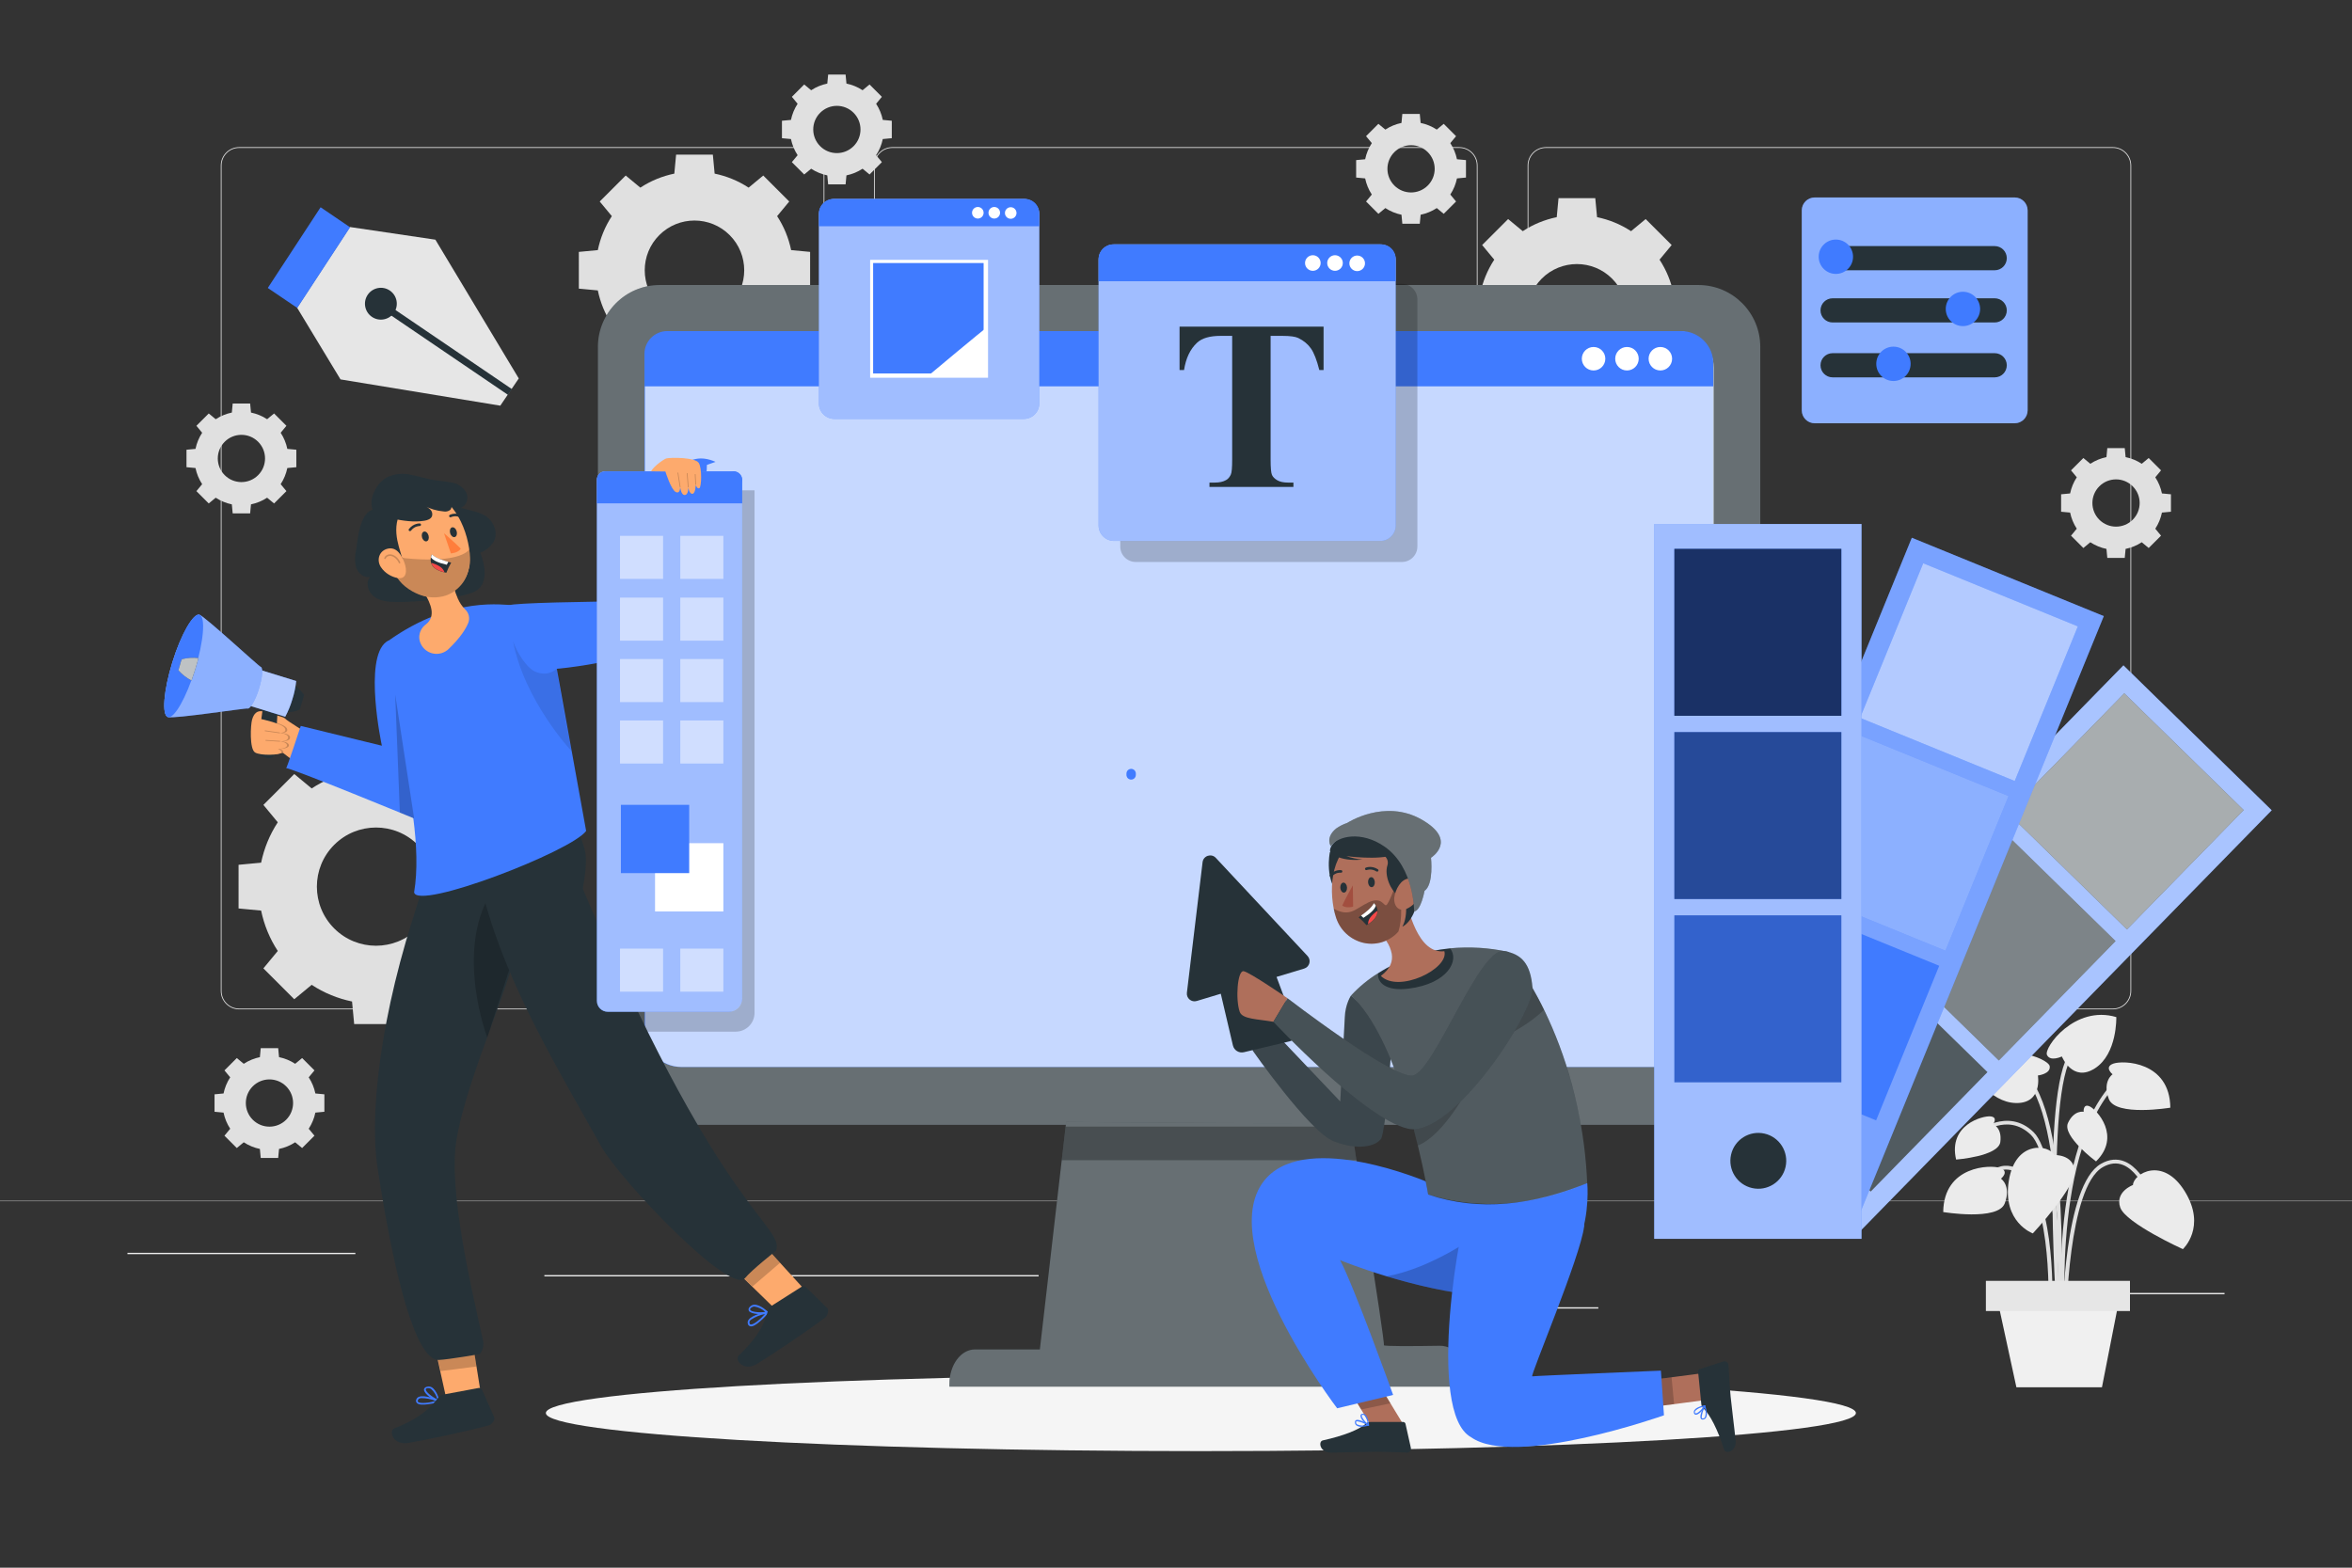 <?xml version="1.0" encoding="utf-8"?>
<!-- Generator: Adobe Illustrator 27.5.0, SVG Export Plug-In . SVG Version: 6.00 Build 0)  -->
<svg version="1.1" xmlns="http://www.w3.org/2000/svg" xmlns:xlink="http://www.w3.org/1999/xlink" x="0px" y="0px"
	 viewBox="0 0 750 500" style="enable-background:new 0 0 750 500;" xml:space="preserve">
<rect x="0" y="0" width="750" height="500" fill="#333333" stroke="none"/>
<g id="Background_complete">
	<g>
		<g>
			<g>
				<g>
					<g>
						<g>
							<path style="fill:#E0E0E0;" d="M673.734,321.925H492.988c-3.232,0-5.862-2.63-5.862-5.862V52.789
								c0-3.232,2.63-5.862,5.862-5.862h180.746c3.232,0,5.862,2.629,5.862,5.862v263.273
								C679.596,319.295,676.966,321.925,673.734,321.925z M492.988,47.177c-3.095,0-5.612,2.518-5.612,5.612v263.273
								c0,3.095,2.518,5.612,5.612,5.612h180.746c3.095,0,5.612-2.518,5.612-5.612V52.789c0-3.094-2.518-5.612-5.612-5.612H492.988z
								"/>
						</g>
					</g>
					<g>
						<g>
							<path style="fill:#E0E0E0;" d="M465.306,321.925H284.56c-3.232,0-5.862-2.63-5.862-5.862V52.789
								c0-3.232,2.629-5.862,5.862-5.862h180.747c3.232,0,5.862,2.629,5.862,5.862v263.273
								C471.168,319.295,468.538,321.925,465.306,321.925z M284.56,47.177c-3.094,0-5.612,2.518-5.612,5.612v263.273
								c0,3.095,2.518,5.612,5.612,5.612h180.747c3.095,0,5.612-2.518,5.612-5.612V52.789c0-3.094-2.518-5.612-5.612-5.612H284.56z"
								/>
						</g>
					</g>
				</g>
				<g>
					<g>
						<g>
							<path style="fill:#E0E0E0;" d="M257.012,321.925H76.266c-3.232,0-5.862-2.63-5.862-5.862V52.789
								c0-3.232,2.629-5.862,5.862-5.862h180.746c3.232,0,5.862,2.629,5.862,5.862v263.273
								C262.875,319.295,260.245,321.925,257.012,321.925z M76.266,47.177c-3.094,0-5.612,2.518-5.612,5.612v263.273
								c0,3.095,2.518,5.612,5.612,5.612h180.746c3.095,0,5.612-2.518,5.612-5.612V52.789c0-3.094-2.518-5.612-5.612-5.612H76.266z"
								/>
						</g>
					</g>
				</g>
			</g>
			<g>
				<g>
					<rect y="382.994" style="fill:#E0E0E0;" width="750" height="0.12"/>
				</g>
			</g>
		</g>
		<g>
			<rect x="653.626" y="412.37" style="fill:#EBEBEB;" width="55.729" height="0.421"/>
			<rect x="495.044" y="416.936" style="fill:#EBEBEB;" width="14.627" height="0.421"/>
			<rect x="40.645" y="399.573" style="fill:#EBEBEB;" width="72.674" height="0.421"/>
			<rect x="128.299" y="399.573" style="fill:#EBEBEB;" width="10.656" height="0.421"/>
			<rect x="173.586" y="406.677" style="fill:#EBEBEB;" width="157.613" height="0.421"/>
		</g>
	</g>
	<path style="fill:#E0E0E0;" d="M476.485,82.819c-2.202,3.353-3.682,7.036-4.471,10.835l-6.05,0.57l-0.001,11.717l6.051,0.57
		c0.788,3.798,2.269,7.481,4.471,10.835l-3.865,4.668l8.285,8.285l4.668-3.864c3.354,2.202,7.036,3.683,10.835,4.471l0.57,6.051
		l11.717-0.001l0.57-6.05c3.799-0.789,7.482-2.27,10.835-4.471l4.667,3.864l8.286-8.285l-3.864-4.668
		c2.201-3.354,3.682-7.036,4.471-10.835l6.05-0.57l0.001-11.717l-6.05-0.57c-0.789-3.798-2.27-7.481-4.472-10.834l3.864-4.668
		l-8.285-8.285l-4.667,3.864c-3.354-2.202-7.037-3.683-10.835-4.472l-0.57-6.05l-11.717,0l-0.57,6.05
		c-3.798,0.789-7.481,2.269-10.834,4.471l-4.668-3.865l-8.285,8.286L476.485,82.819z M514.052,88.866
		c6.194,6.194,6.194,16.238,0,22.432c-6.195,6.195-16.239,6.194-22.432,0c-6.195-6.194-6.194-16.237,0-22.433
		C497.815,82.672,507.858,82.672,514.052,88.866z"/>
	<path style="fill:#E0E0E0;" d="M88.578,262.265c-2.617,3.985-4.377,8.363-5.315,12.878l-7.191,0.677l-0.001,13.927l7.193,0.677
		c0.937,4.514,2.697,8.892,5.314,12.878l-4.594,5.548l9.848,9.848l5.548-4.593c3.986,2.617,8.363,4.377,12.878,5.314l0.677,7.192
		l13.927-0.001l0.678-7.191c4.515-0.938,8.893-2.698,12.879-5.315l5.548,4.593l9.848-9.848l-4.593-5.548
		c2.616-3.986,4.377-8.363,5.314-12.878l7.191-0.677l0.001-13.927l-7.191-0.678c-0.937-4.515-2.698-8.892-5.315-12.877l4.593-5.548
		l-9.848-9.848l-5.548,4.593c-3.986-2.617-8.364-4.378-12.878-5.315l-0.677-7.191l-13.927,0.001l-0.677,7.191
		c-4.515,0.938-8.892,2.697-12.877,5.314l-5.548-4.594l-9.848,9.848L88.578,262.265z M133.231,269.452
		c7.362,7.363,7.362,19.301,0,26.663c-7.363,7.363-19.301,7.362-26.663,0c-7.363-7.363-7.362-19.3,0-26.663
		C113.931,262.09,125.868,262.089,133.231,269.452z"/>
	<path style="fill:#E0E0E0;" d="M195.102,68.936c-2.202,3.353-3.682,7.036-4.471,10.834l-6.05,0.57l-0.001,11.717l6.051,0.57
		c0.788,3.798,2.269,7.481,4.471,10.835l-3.865,4.667l8.285,8.285l4.667-3.864c3.354,2.202,7.036,3.683,10.835,4.471l0.57,6.051
		l11.717-0.001l0.57-6.05c3.799-0.789,7.482-2.27,10.835-4.471l4.668,3.864l8.285-8.285l-3.864-4.668
		c2.201-3.354,3.682-7.036,4.471-10.835l6.05-0.57l0.001-11.717l-6.05-0.57c-0.789-3.798-2.27-7.481-4.472-10.834l3.864-4.668
		l-8.285-8.285l-4.667,3.864c-3.354-2.202-7.037-3.683-10.835-4.472l-0.57-6.05l-11.717,0l-0.57,6.05
		c-3.798,0.789-7.481,2.269-10.834,4.471l-4.668-3.865l-8.285,8.286L195.102,68.936z M232.67,74.983
		c6.194,6.194,6.194,16.238,0,22.432c-6.195,6.195-16.239,6.194-22.432,0c-6.195-6.194-6.194-16.237,0-22.433
		C216.432,68.789,226.475,68.789,232.67,74.983z"/>
	<path style="fill:#E0E0E0;" d="M437.44,45.648c-1.046,1.592-1.749,3.342-2.124,5.146l-2.874,0.271l0,5.565l2.874,0.271
		c0.374,1.804,1.078,3.553,2.124,5.146l-1.836,2.217l3.935,3.935l2.217-1.835c1.593,1.046,3.342,1.749,5.146,2.123l0.271,2.874
		l5.565,0l0.271-2.874c1.804-0.375,3.554-1.078,5.146-2.124l2.217,1.835l3.935-3.935l-1.835-2.217
		c1.046-1.593,1.749-3.342,2.124-5.146l2.873-0.271l0-5.565l-2.874-0.271c-0.375-1.804-1.078-3.553-2.124-5.146l1.835-2.217
		l-3.935-3.935l-2.217,1.835c-1.593-1.046-3.342-1.75-5.146-2.124l-0.271-2.874l-5.566,0l-0.271,2.874
		c-1.804,0.375-3.553,1.078-5.146,2.124l-2.217-1.836l-3.935,3.936L437.44,45.648z M455.284,48.52c2.942,2.942,2.942,7.713,0,10.655
		c-2.943,2.942-7.713,2.942-10.655,0c-2.942-2.942-2.942-7.713,0-10.655C447.571,45.578,452.341,45.578,455.284,48.52z"/>
	<path style="fill:#E0E0E0;" d="M254.343,33.096c-1.046,1.592-1.749,3.342-2.124,5.146l-2.874,0.271l0,5.565l2.874,0.271
		c0.374,1.804,1.078,3.553,2.124,5.146l-1.836,2.217l3.936,3.935l2.217-1.835c1.593,1.046,3.342,1.749,5.146,2.124l0.271,2.874
		l5.565,0l0.271-2.874c1.804-0.375,3.554-1.078,5.146-2.124l2.217,1.835l3.935-3.935l-1.835-2.217
		c1.046-1.593,1.749-3.342,2.123-5.146l2.874-0.271l0.001-5.565l-2.874-0.271c-0.375-1.804-1.078-3.553-2.124-5.146l1.835-2.217
		l-3.935-3.935l-2.217,1.835c-1.593-1.046-3.342-1.75-5.146-2.124l-0.271-2.874l-5.566,0l-0.271,2.874
		c-1.804,0.375-3.553,1.078-5.146,2.124l-2.217-1.836l-3.936,3.936L254.343,33.096z M272.187,35.968
		c2.942,2.942,2.942,7.713,0,10.655c-2.943,2.942-7.713,2.942-10.655,0c-2.942-2.942-2.942-7.712,0-10.655
		C264.474,33.026,269.244,33.026,272.187,35.968z"/>
	<path style="fill:#E0E0E0;" d="M73.408,343.605c-1.046,1.592-1.749,3.342-2.124,5.146l-2.874,0.271l0,5.565l2.874,0.271
		c0.374,1.804,1.078,3.553,2.124,5.146l-1.836,2.217l3.936,3.935l2.217-1.835c1.593,1.046,3.342,1.749,5.146,2.124l0.271,2.874
		l5.565,0l0.271-2.874c1.804-0.375,3.554-1.078,5.146-2.124l2.217,1.835l3.936-3.935l-1.835-2.217
		c1.045-1.593,1.749-3.342,2.123-5.146l2.873-0.271l0.001-5.565l-2.874-0.271c-0.375-1.804-1.078-3.553-2.124-5.146l1.835-2.217
		l-3.935-3.935l-2.217,1.835c-1.593-1.046-3.342-1.75-5.146-2.124l-0.271-2.874l-5.565,0l-0.271,2.874
		c-1.804,0.375-3.553,1.078-5.146,2.124l-2.217-1.836l-3.936,3.936L73.408,343.605z M91.252,346.477
		c2.942,2.942,2.942,7.713,0,10.655c-2.943,2.942-7.713,2.942-10.655,0c-2.942-2.942-2.942-7.713,0-10.655
		C83.539,343.535,88.309,343.535,91.252,346.477z"/>
	<path style="fill:#E0E0E0;" d="M662.238,152.231c-1.046,1.593-1.749,3.342-2.124,5.146l-2.874,0.271l0,5.565l2.874,0.271
		c0.374,1.804,1.078,3.553,2.124,5.146l-1.836,2.217l3.936,3.935l2.217-1.835c1.593,1.046,3.342,1.749,5.146,2.124l0.271,2.874
		l5.565,0l0.271-2.873c1.804-0.375,3.554-1.078,5.147-2.124l2.217,1.835l3.935-3.935l-1.835-2.217
		c1.046-1.593,1.749-3.342,2.123-5.146l2.873-0.271l0-5.565l-2.874-0.271c-0.375-1.804-1.078-3.553-2.124-5.146l1.835-2.217
		l-3.935-3.935l-2.217,1.835c-1.593-1.046-3.342-1.75-5.146-2.124l-0.271-2.874l-5.565,0l-0.271,2.874
		c-1.804,0.375-3.553,1.078-5.146,2.124l-2.217-1.836l-3.936,3.936L662.238,152.231z M680.082,155.103
		c2.942,2.942,2.942,7.713,0,10.655c-2.943,2.942-7.713,2.942-10.655,0c-2.942-2.942-2.942-7.712,0-10.655
		C672.369,152.161,677.139,152.161,680.082,155.103z"/>
	<path style="fill:#E0E0E0;" d="M64.465,138.023c-1.046,1.592-1.749,3.342-2.124,5.146l-2.874,0.271l0,5.565l2.874,0.271
		c0.374,1.804,1.078,3.553,2.124,5.146l-1.836,2.217l3.936,3.935l2.217-1.835c1.593,1.046,3.342,1.749,5.146,2.123l0.271,2.874
		l5.565,0l0.271-2.874c1.804-0.375,3.554-1.078,5.146-2.124l2.217,1.835l3.936-3.935l-1.835-2.217
		c1.045-1.593,1.749-3.342,2.123-5.146l2.873-0.271l0.001-5.565l-2.874-0.271c-0.375-1.804-1.078-3.553-2.124-5.146l1.835-2.217
		l-3.935-3.935l-2.217,1.835c-1.593-1.046-3.343-1.75-5.146-2.124l-0.271-2.874l-5.566,0l-0.271,2.874
		c-1.804,0.375-3.553,1.078-5.146,2.124l-2.217-1.836l-3.936,3.936L64.465,138.023z M82.31,140.895
		c2.942,2.942,2.942,7.713,0,10.655c-2.943,2.942-7.713,2.942-10.655,0c-2.942-2.942-2.942-7.712,0-10.655
		C74.597,137.953,79.367,137.953,82.31,140.895z"/>
	<g>
		<g>
			<g>
				<path style="fill:#E0E0E0;" d="M657.017,417.719c-0.015-0.481-1.632-48.2-9.394-55.748c-7.549-7.339-16.214-0.273-16.578,0.031
					l-0.778-0.933c0.098-0.083,9.877-8.065,18.204,0.031c8.111,7.887,9.697,54.596,9.761,56.581L657.017,417.719z"/>
			</g>
			<g>
				<path style="fill:#E0E0E0;" d="M657.684,427.098c-0.056-0.57-5.305-57.288,15.408-81.059l0.916,0.797
					c-20.369,23.378-15.169,79.579-15.115,80.143L657.684,427.098z"/>
			</g>
			<g>
				<path style="fill:#E0E0E0;" d="M656.918,421.098l-1.212-0.081c0.043-0.643,4.054-64.479-11.14-78.454l0.822-0.895
					C661.007,356.036,657.092,418.448,656.918,421.098z"/>
			</g>
			<g>
				<path style="fill:#E0E0E0;" d="M658.896,421.062l-1.215-0.009c0.015-1.758,0.501-43.119,12.25-49.851
					c2.612-1.499,5.169-1.748,7.602-0.742c7.104,2.939,10.625,15.582,10.771,16.118l-1.172,0.32
					c-0.034-0.126-3.51-12.607-10.065-15.316c-2.066-0.853-4.263-0.628-6.532,0.673
					C659.386,378.643,658.899,420.639,658.896,421.062z"/>
			</g>
			<g>
				<path style="fill:#E0E0E0;" d="M654.32,421.092l-1.212-0.069c0.018-0.326,1.772-32.685-6.961-44.086
					c-2.116-2.762-4.413-4.079-6.839-3.909c-5.722,0.4-10.52,8.773-10.568,8.857l-1.058-0.598c0.208-0.368,5.165-9.025,11.539-9.471
					c2.852-0.203,5.509,1.274,7.891,4.383C656.119,387.958,654.398,419.745,654.32,421.092z"/>
			</g>
			<g>
				<path style="fill:#E0E0E0;" d="M656.235,425.494c-0.238-3.139-5.709-77.024,3.917-90.044l0.976,0.721
					c-9.36,12.66-3.74,88.466-3.683,89.23L656.235,425.494z"/>
			</g>
		</g>
		<g>
			<path style="fill:#EBEBEB;" d="M680.15,377.948c0,0-5.775,2.129-4.058,7.155c1.717,5.026,19.978,13.298,19.978,13.298
				s7.648-7.01,0.624-18.41C689.671,368.591,680.306,374.351,680.15,377.948z"/>
		</g>
		<g>
			<path style="fill:#EBEBEB;" d="M655.045,368.38c0,0,6.149-0.258,6.499,5.042c0.349,5.3-13.322,19.962-13.322,19.962
				s-9.756-3.527-7.661-16.752C642.657,363.407,653.517,365.12,655.045,368.38z"/>
		</g>
		<g>
			<path style="fill:#EBEBEB;" d="M649.839,343.011c0,0,4.1-0.44,3.77-2.938c-0.33-2.497-15.938-8.925-25.146,1.469
				c0,0,5.896,10.128,14.42,10.261C651.406,351.935,649.839,343.011,649.839,343.011z"/>
		</g>
		<g>
			<path style="fill:#EBEBEB;" d="M657.479,336.947c0,0-3.712,1.795-4.753-0.499c-1.041-2.294,8.806-16.003,22.118-12.053
				c0,0,0.353,11.714-6.811,16.335C660.87,345.35,657.479,336.947,657.479,336.947z"/>
		</g>
		<g>
			<path style="fill:#EBEBEB;" d="M638.068,375.928c0,0,2.829-2.285-0.224-3.4c-3.054-1.115-18.037-0.798-18.193,14.044
				c0,0,17.451,2.9,19.611-2.753C641.421,378.165,638.068,375.928,638.068,375.928z"/>
		</g>
		<g>
			<path style="fill:#EBEBEB;" d="M673.653,342.639c0,0-2.83-2.285,0.224-3.4c3.054-1.115,18.037-0.798,18.193,14.044
				c0,0-17.451,2.9-19.611-2.754C670.299,344.876,673.653,342.639,673.653,342.639z"/>
		</g>
		<g>
			<path style="fill:#EBEBEB;" d="M664.427,354.595c0,0-0.249-2.777,1.993-1.689c2.242,1.089,10.053,9.515,1.956,17.512
				c0,0-10.899-8.072-8.935-12.276C661.407,353.939,664.427,354.595,664.427,354.595z"/>
		</g>
		<g>
			<path style="fill:#EBEBEB;" d="M635.538,358.553c0,0,1.692-2.217-0.786-2.491c-2.477-0.275-13.579,2.688-10.993,13.771
				c0,0,13.525-1.017,14.104-5.62C638.443,359.608,635.538,358.553,635.538,358.553z"/>
		</g>
		<polygon style="fill:#F0F0F0;" points="670.265,442.47 642.985,442.47 635.729,409.002 676.832,409.002 		"/>
		<rect x="633.254" y="408.517" style="fill:#E6E6E6;" width="45.946" height="9.624"/>
	</g>
</g>
<g id="Background_simple" style="display:none;">
	<g style="display:inline;">
		<path style="fill:#407BFF;" d="M256.971,54.258c-41.583,4.21-81.682,13.173-117.246,27.232
			c-41.916,16.57-84.743,42.384-72.094,76.149c23.353,62.335,135.384,63.47,113.015,105.383
			c-25.337,47.475-8.345,103.164,105.346,118.651c215.942,29.414,476.983-142.692,403.666-237.263
			C644.015,85.535,477.77,31.905,256.971,54.258z"/>
		<path style="opacity:0.9;fill:#FFFFFF;" d="M256.971,54.258c-41.583,4.21-81.682,13.173-117.246,27.232
			c-41.916,16.57-84.743,42.384-72.094,76.149c23.353,62.335,135.384,63.47,113.015,105.383
			c-25.337,47.475-8.345,103.164,105.346,118.651c215.942,29.414,476.983-142.692,403.666-237.263
			C644.015,85.535,477.77,31.905,256.971,54.258z"/>
	</g>
</g>
<g id="Shadow">
	<g>
		<g>
			<path style="fill:#F5F5F5;" d="M591.809,450.672c0,6.71-93.517,12.149-208.875,12.149s-208.875-5.439-208.875-12.149
				c0-6.71,93.516-12.149,208.875-12.149S591.809,443.962,591.809,450.672z"/>
		</g>
	</g>
</g>
<g id="Tool">
	<g>
		<polygon style="fill:#E6E6E6;" points="108.579,121.007 94.734,98.134 111.574,72.406 138.833,76.443 165.423,120.701 
			159.53,129.386 		"/>
		<polygon style="fill:#407BFF;" points="85.391,91.845 102.233,66.104 111.64,72.494 94.8,98.222 		"/>
		
			<rect x="139.339" y="83.079" transform="matrix(0.562 -0.827 0.827 0.562 -29.348 164.362)" style="fill:#263238;" width="2.22" height="53.6"/>
		<path style="fill:#263238;" d="M118.601,101.064c-2.318-1.577-2.919-4.734-1.342-7.052c1.577-2.318,4.734-2.919,7.052-1.342
			s2.919,4.734,1.342,7.052c-0.002,0.003-0.004,0.005-0.005,0.008C124.068,102.042,120.916,102.639,118.601,101.064z"/>
	</g>
</g>
<g id="Device">
	<g>
		<path style="fill:#FDAA6D;" d="M205.397,138.95l3.329,5.549c0.408,0.707,1.171,1.133,1.987,1.11
			c1.712-0.128,3.431-0.102,5.138,0.078c1.687,0.355,1.887-6.659,1.887-6.659L205.397,138.95z"/>
		<path style="fill:#FDAA6D;" d="M202.889,139.028c1.341-1.931,3.542-3.084,5.893-3.085h3.995l4.961,3.085H202.889z"/>
		<g>
			<path style="fill:#263238;" d="M541.585,358.765H210.384c-10.893,0-19.724-8.831-19.724-19.724V110.629
				c0-10.893,8.831-19.724,19.724-19.724h331.201c10.893,0,19.724,8.831,19.724,19.724V339.04
				C561.309,349.934,552.478,358.765,541.585,358.765z"/>
			<path style="opacity:0.3;fill:#FFFFFF;" d="M541.585,358.765H210.384c-10.893,0-19.724-8.831-19.724-19.724V110.629
				c0-10.893,8.831-19.724,19.724-19.724h331.201c10.893,0,19.724,8.831,19.724,19.724V339.04
				C561.309,349.934,552.478,358.765,541.585,358.765z"/>
		</g>
		<g>
			<path style="fill:#407BFF;" d="M534.649,340.304H217.17c-6.447,0-11.672-5.226-11.672-11.673V117.27
				c0-6.446,5.226-11.672,11.672-11.672h317.479c6.446,0,11.672,5.226,11.672,11.672v211.362
				C546.321,335.078,541.095,340.304,534.649,340.304z"/>
			<path style="opacity:0.7;fill:#FFFFFF;" d="M534.799,340.302H217.32c-6.446,0-11.672-5.226-11.672-11.672V117.268
				c0-6.447,5.226-11.672,11.672-11.672h317.479c6.446,0,11.672,5.226,11.672,11.672V328.63
				C546.472,335.077,541.246,340.302,534.799,340.302z"/>
			<g>
				<path style="fill:#407BFF;" d="M546.321,123.23H205.497v-10.345c0-4.025,3.263-7.288,7.288-7.288h323.249
					c5.682,0,10.288,4.606,10.288,10.288V123.23z"/>
				<path style="fill:#FFFFFF;" d="M533.196,114.414c0,2.069-1.677,3.747-3.747,3.747c-2.069,0-3.746-1.677-3.746-3.747
					c0-2.069,1.677-3.747,3.746-3.747C531.519,110.667,533.196,112.345,533.196,114.414z"/>
				<path style="fill:#FFFFFF;" d="M522.548,114.414c0,2.069-1.677,3.747-3.746,3.747c-2.069,0-3.747-1.677-3.747-3.747
					c0-2.069,1.677-3.747,3.747-3.747C520.871,110.667,522.548,112.345,522.548,114.414z"/>
				<circle style="fill:#FFFFFF;" cx="508.154" cy="114.414" r="3.747"/>
				<g>
					<path style="fill:none;stroke:#407BFF;stroke-linecap:round;stroke-linejoin:round;stroke-miterlimit:10;" d="M265.067,97.745
						c9.8,0,19.601,0,29.401,0"/>
					<path style="fill:none;stroke:#407BFF;stroke-linecap:round;stroke-linejoin:round;stroke-miterlimit:10;" d="M302.567,97.745
						c2.041,0,4.082,0,6.123,0"/>
				</g>
			</g>
		</g>
		<g>
			<g>
				<path style="fill:#263238;" d="M339.975,357.822l-8.387,72.573h-20.713c-4.494,0-8.138,4.957-8.138,11.072v0.795h166.058l0,0
					c0-7.266-4.36-13.13-9.7-13.042c-8.041,0.133-18.112,0.218-17.809-0.195c0.503-0.685-11.073-72.116-10.402-71.203
					C431.556,358.734,339.975,357.822,339.975,357.822z"/>
				<path style="opacity:0.3;fill:#FFFFFF;" d="M339.975,357.822l-8.387,72.573h-20.713c-4.494,0-8.138,4.957-8.138,11.072v0.795
					h166.058l0,0c0-7.266-4.36-13.13-9.7-13.042c-8.041,0.133-18.112,0.218-17.809-0.195c0.503-0.685-11.073-72.116-10.402-71.203
					C431.556,358.734,339.975,357.822,339.975,357.822z"/>
			</g>
			<polygon style="opacity:0.3;" points="339.801,359.324 430.996,359.324 432.535,370.045 338.562,370.045 			"/>
		</g>
		<g>
			<g>

			</g>
			<g>
				<g>
					<path style="fill:#407BFF;" d="M359.197,246.718c0,0.143,0,0.286,0,0.429c-0.008,0.207,0.035,0.399,0.129,0.578
						c0.06,0.186,0.164,0.347,0.31,0.483c0.136,0.146,0.297,0.25,0.483,0.31c0.179,0.094,0.371,0.137,0.578,0.129
						c0.133-0.018,0.266-0.036,0.399-0.054c0.254-0.071,0.475-0.2,0.662-0.386c0.078-0.101,0.156-0.202,0.234-0.303
						c0.136-0.234,0.204-0.486,0.205-0.757c0-0.143,0-0.286,0-0.429c0.008-0.206-0.035-0.399-0.129-0.578
						c-0.061-0.186-0.164-0.347-0.31-0.483c-0.136-0.146-0.297-0.25-0.483-0.31c-0.179-0.094-0.371-0.137-0.578-0.129
						c-0.133,0.018-0.266,0.036-0.399,0.054c-0.254,0.071-0.475,0.2-0.662,0.386c-0.078,0.101-0.156,0.202-0.235,0.304
						C359.266,246.195,359.198,246.447,359.197,246.718L359.197,246.718z"/>
				</g>
			</g>

		</g>
	</g>
</g>
<g id="Shadows">
	<path style="opacity:0.2;" d="M447.033,179.236h-84.869c-2.726,0-4.936-2.21-4.936-4.936V95.486c0-2.726,2.21-4.936,4.936-4.936
		h84.869c2.726,0,4.936,2.21,4.936,4.936V174.3C451.969,177.026,449.759,179.236,447.033,179.236z"/>
	<path style="opacity:0.2;" d="M234.624,329.034h-32.398V156.373h38.376v166.683C240.601,326.358,237.925,329.034,234.624,329.034z"
		/>
</g>
<g id="Palette">
	<g>
		<g>
			
				<rect x="600.897" y="208.157" transform="matrix(0.715 0.699 -0.699 0.715 392.978 -356.645)" style="fill:#407BFF;" width="66.111" height="191.102"/>
			
				<rect x="600.897" y="208.157" transform="matrix(0.715 0.699 -0.699 0.715 392.978 -356.645)" style="opacity:0.1;fill:#FFFFFF;" width="66.111" height="191.102"/>
			
				<rect x="600.897" y="208.157" transform="matrix(0.715 0.699 -0.699 0.715 392.978 -356.645)" style="opacity:0.5;fill:#FFFFFF;" width="66.111" height="191.102"/>
			<g>
				<g>
					
						<rect x="651.183" y="232.229" transform="matrix(0.715 0.699 -0.699 0.715 374.118 -400.085)" style="fill:#263238;" width="53.248" height="53.248"/>
					
						<rect x="651.183" y="232.229" transform="matrix(0.715 0.699 -0.699 0.715 374.118 -400.085)" style="opacity:0.6;fill:#FFFFFF;" width="53.248" height="53.248"/>
				</g>
				<g>
					
						<rect x="610.323" y="274.021" transform="matrix(0.715 0.699 -0.699 0.715 391.689 -359.611)" style="fill:#263238;" width="53.248" height="53.248"/>
					
						<rect x="610.323" y="274.021" transform="matrix(0.715 0.699 -0.699 0.715 391.689 -359.611)" style="opacity:0.4;fill:#FFFFFF;" width="53.248" height="53.248"/>
				</g>
				<g>
					
						<rect x="569.463" y="315.813" transform="matrix(0.715 0.699 -0.699 0.715 409.262 -319.137)" style="fill:#263238;" width="53.248" height="53.248"/>
					
						<rect x="569.463" y="315.813" transform="matrix(0.715 0.699 -0.699 0.715 409.262 -319.137)" style="opacity:0.2;fill:#FFFFFF;" width="53.248" height="53.248"/>
				</g>
			</g>
		</g>
		<g>
			
				<rect x="566.745" y="176.135" transform="matrix(0.926 0.378 -0.378 0.926 151.412 -205.821)" style="fill:#407BFF;" width="66.111" height="213.005"/>
			
				<rect x="566.745" y="176.135" transform="matrix(0.926 0.378 -0.378 0.926 151.412 -205.821)" style="opacity:0.3;fill:#FFFFFF;" width="66.111" height="213.005"/>
			<g>
				
					<rect x="601.049" y="187.775" transform="matrix(0.926 0.378 -0.378 0.926 127.677 -221.427)" style="fill:#407BFF;" width="53.248" height="53.248"/>
				
					<rect x="601.049" y="187.775" transform="matrix(0.926 0.378 -0.378 0.926 127.677 -221.427)" style="opacity:0.6;fill:#FFFFFF;" width="53.248" height="53.248"/>
			</g>
			<g>
				
					<rect x="578.948" y="241.882" transform="matrix(0.926 0.378 -0.378 0.926 146.496 -209.053)" style="fill:#407BFF;" width="53.248" height="53.248"/>
				
					<rect x="578.948" y="241.882" transform="matrix(0.926 0.378 -0.378 0.926 146.496 -209.053)" style="opacity:0.4;fill:#FFFFFF;" width="53.248" height="53.248"/>
			</g>
			<g>
				
					<rect x="556.847" y="295.99" transform="matrix(0.926 0.378 -0.378 0.926 165.316 -196.679)" style="fill:#407BFF;" width="53.248" height="53.248"/>
				
					<rect x="556.847" y="295.99" transform="matrix(0.926 0.378 -0.378 0.926 165.316 -196.679)" style="opacity:0;fill:#FFFFFF;" width="53.248" height="53.248"/>
			</g>
		</g>
		<g>
			<rect x="527.486" y="167.126" style="fill:#407BFF;" width="66.111" height="227.992"/>
			<rect x="527.486" y="167.126" style="opacity:0.5;fill:#FFFFFF;" width="66.111" height="227.992"/>
		</g>
		<g>
			<rect x="533.917" y="175.045" style="fill:#407BFF;" width="53.248" height="53.248"/>
			<rect x="533.917" y="175.045" style="opacity:0.6;" width="53.248" height="53.248"/>
		</g>
		<g>
			<rect x="533.917" y="233.492" style="fill:#407BFF;" width="53.248" height="53.248"/>
			<rect x="533.917" y="233.492" style="opacity:0.4;" width="53.248" height="53.248"/>
		</g>
		<g>
			<rect x="533.917" y="291.94" style="fill:#407BFF;" width="53.248" height="53.248"/>
			<rect x="533.917" y="291.94" style="opacity:0.2;" width="53.248" height="53.248"/>
		</g>
		
			<ellipse transform="matrix(0.22 -0.976 0.976 0.22 75.698 835.802)" style="fill:#263238;" cx="560.543" cy="370.561" rx="8.901" ry="8.901"/>
	</g>
</g>
<g id="Screen_3">
	<g>
		<path style="fill:#407BFF;" d="M642.438,135h-63.766c-2.281,0-4.129-1.849-4.129-4.129V67.105c0-2.281,1.849-4.129,4.129-4.129
			h63.766c2.281,0,4.129,1.849,4.129,4.129v63.766C646.567,133.151,644.718,135,642.438,135z"/>
		<path style="opacity:0.4;fill:#FFFFFF;" d="M642.438,135h-63.766c-2.281,0-4.129-1.849-4.129-4.129V67.105
			c0-2.281,1.849-4.129,4.129-4.129h63.766c2.281,0,4.129,1.849,4.129,4.129v63.766C646.567,133.151,644.718,135,642.438,135z"/>
		<path style="fill:#263238;" d="M636.067,86.199h-51.693c-2.13,0-3.856-1.726-3.856-3.856l0,0c0-2.13,1.727-3.856,3.856-3.856
			h51.693c2.13,0,3.856,1.726,3.856,3.856l0,0C639.923,84.473,638.197,86.199,636.067,86.199z"/>
		<path style="fill:#407BFF;" d="M590.894,81.884c0,3.026-2.453,5.478-5.478,5.478c-3.026,0-5.478-2.453-5.478-5.478
			c0-3.026,2.453-5.478,5.478-5.478C588.441,76.405,590.894,78.858,590.894,81.884z"/>
		<path style="fill:#263238;" d="M636.067,102.848h-51.693c-2.13,0-3.856-1.726-3.856-3.856l0,0c0-2.13,1.727-3.856,3.856-3.856
			h51.693c2.13,0,3.856,1.726,3.856,3.856l0,0C639.923,101.122,638.197,102.848,636.067,102.848z"/>
		<path style="fill:#407BFF;" d="M631.415,98.533c0,3.026-2.453,5.478-5.478,5.478c-3.026,0-5.478-2.453-5.478-5.478
			c0-3.026,2.453-5.478,5.478-5.478C628.962,93.055,631.415,95.507,631.415,98.533z"/>
		<path style="fill:#263238;" d="M636.067,120.354h-51.693c-2.13,0-3.856-1.727-3.856-3.856l0,0c0-2.13,1.727-3.856,3.856-3.856
			h51.693c2.13,0,3.856,1.727,3.856,3.856l0,0C639.923,118.628,638.197,120.354,636.067,120.354z"/>
		<path style="fill:#407BFF;" d="M609.257,116.039c0,3.026-2.453,5.478-5.478,5.478c-3.026,0-5.478-2.453-5.478-5.478
			s2.453-5.478,5.478-5.478C606.804,110.561,609.257,113.014,609.257,116.039z"/>
	</g>
</g>
<g id="Screen_2">
	<g>
		<g>
			<g>
				<g>
					<g>
						<path style="fill:#407BFF;" d="M440.119,172.529H355.25c-2.726,0-4.936-2.21-4.936-4.936V82.881
							c0-2.726,2.21-4.936,4.936-4.936h84.869c2.726,0,4.936,2.21,4.936,4.936v84.711
							C445.055,170.319,442.845,172.529,440.119,172.529z"/>
						<path style="opacity:0.5;fill:#FFFFFF;" d="M440.119,172.529H355.25c-2.726,0-4.936-2.21-4.936-4.936V82.881
							c0-2.726,2.21-4.936,4.936-4.936h84.869c2.726,0,4.936,2.21,4.936,4.936v84.711
							C445.055,170.319,442.845,172.529,440.119,172.529z"/>
						<path style="fill:#407BFF;" d="M445.055,89.692h-94.741v-7.12c0-2.555,2.072-4.627,4.627-4.627h85.569
							c2.51,0,4.546,2.035,4.546,4.546V89.692z"/>
					</g>
					<g>
						<path style="fill:#FFFFFF;" d="M435.265,83.986c0,1.374-1.114,2.488-2.488,2.488c-1.374,0-2.488-1.114-2.488-2.488
							s1.114-2.488,2.488-2.488C434.151,81.498,435.265,82.612,435.265,83.986z"/>
						<path style="fill:#FFFFFF;" d="M428.193,83.888c0,1.374-1.114,2.488-2.488,2.488s-2.488-1.114-2.488-2.488
							c0-1.374,1.114-2.488,2.488-2.488S428.193,82.514,428.193,83.888z"/>
						<path style="fill:#FFFFFF;" d="M421.121,83.888c0,1.374-1.114,2.488-2.488,2.488c-1.374,0-2.488-1.114-2.488-2.488
							c0-1.374,1.114-2.488,2.488-2.488C420.008,81.4,421.121,82.514,421.121,83.888z"/>
					</g>
				</g>
			</g>
		</g>
		<g>
			<path style="fill:#263238;" d="M422.059,104.184v13.838h-1.357c-0.805-3.192-1.696-5.486-2.677-6.881
				c-0.98-1.395-2.325-2.507-4.034-3.337c-0.956-0.452-2.627-0.679-5.015-0.679h-3.809v39.439c0,2.615,0.145,4.248,0.434,4.902
				c0.289,0.654,0.854,1.225,1.697,1.715c0.842,0.49,1.991,0.735,3.45,0.735h1.696v1.395h-26.771v-1.395h1.697
				c1.482,0,2.677-0.264,3.582-0.792c0.653-0.351,1.168-0.955,1.546-1.809c0.276-0.604,0.414-2.187,0.414-4.751v-39.439h-3.694
				c-3.444,0-5.945,0.729-7.504,2.187c-2.186,2.036-3.569,4.939-4.147,8.71h-1.433v-13.838H422.059z"/>
		</g>
	</g>
</g>
<g id="Screen_1">
	<g>
		<g>
			<g>
				<g>
					<g>
						<path style="fill:#407BFF;" d="M326.469,133.613h-60.405c-2.726,0-4.936-2.21-4.936-4.936V68.389
							c0-2.726,2.21-4.936,4.936-4.936h60.405c2.726,0,4.936,2.21,4.936,4.936v60.288
							C331.405,131.403,329.195,133.613,326.469,133.613z"/>
						<path style="opacity:0.5;fill:#FFFFFF;" d="M326.469,133.613h-60.405c-2.726,0-4.936-2.21-4.936-4.936V68.389
							c0-2.726,2.21-4.936,4.936-4.936h60.405c2.726,0,4.936,2.21,4.936,4.936v60.288
							C331.405,131.403,329.195,133.613,326.469,133.613z"/>
						<path style="fill:#407BFF;" d="M331.405,72.167h-70.277V68.08c0-2.555,2.072-4.627,4.627-4.627h61.104
							c2.51,0,4.546,2.035,4.546,4.546V72.167z"/>
					</g>
					<g>
						<path style="fill:#FFFFFF;" d="M324.143,67.934c0,1.019-0.826,1.846-1.846,1.846c-1.019,0-1.846-0.826-1.846-1.846
							c0-1.019,0.826-1.846,1.846-1.846C323.316,66.088,324.143,66.915,324.143,67.934z"/>
						<path style="fill:#FFFFFF;" d="M318.897,67.862c0,1.019-0.826,1.846-1.846,1.846c-1.019,0-1.846-0.826-1.846-1.846
							c0-1.019,0.826-1.846,1.846-1.846C318.071,66.016,318.897,66.842,318.897,67.862z"/>
						<path style="fill:#FFFFFF;" d="M313.651,67.862c0,1.019-0.826,1.846-1.846,1.846c-1.019,0-1.846-0.826-1.846-1.846
							c0-1.019,0.826-1.846,1.846-1.846C312.825,66.016,313.651,66.842,313.651,67.862z"/>
					</g>
				</g>
			</g>
		</g>
		<g>
			<rect x="277.469" y="82.877" style="fill:#FFFFFF;" width="37.595" height="37.595"/>
			<rect x="278.423" y="83.889" style="fill:#407BFF;" width="35.228" height="35.228"/>
			<path style="fill:#FFFFFF;" d="M296.267,119.627c0,0,18.004-15.094,18.004-14.83c0,0.264,0,14.83,0,14.83H296.267z"/>
		</g>
	</g>
</g>
<g id="Character_2">
	<g>
		<g>
			<path style="fill:#263238;" d="M430.823,317.483c0,0-1.856,2.712-2,7.033c-0.067,2.006-1.441,26.799-1.441,26.799l-19.451-20.459
				l-8.567,4.094c0,0,18.179,26.019,25.908,29.044c7.729,3.026,13.297,1.626,15.051-0.7c1.755-2.326,3.678-33.879,3.678-33.879
				L430.823,317.483z"/>
			<path style="opacity:0.1;fill:#FFFFFF;enable-background:new    ;" d="M430.823,317.483c0,0-1.856,2.712-2,7.033
				c-0.067,2.006-1.441,26.799-1.441,26.799l-19.451-20.459l-8.567,4.094c0,0,18.179,26.019,25.908,29.044
				c7.729,3.026,13.297,1.626,15.051-0.7c1.755-2.326,3.678-33.879,3.678-33.879L430.823,317.483z"/>
		</g>
		<path style="fill:#263238;" d="M393.145,333.423l-3.866-16.479l-7.668,2.313c-1.69,0.51-3.348-0.883-3.138-2.636l5.001-41.633
			c0.248-2.066,2.798-2.9,4.219-1.38l29.257,31.299c1.239,1.326,0.656,3.491-1.081,4.015l-8.811,2.658l6.238,16.688
			c0.614,1.642-0.351,3.451-2.056,3.857l-14.581,3.467C395.087,335.966,393.513,334.994,393.145,333.423z"/>
		<g>
			<polygon style="fill:#AF6F5B;" points="448.212,455.512 438.872,457.486 428.891,441.078 438.231,439.105 			"/>
			<path style="fill:#263238;" d="M436.991,453.529h10.456c0.351,0.005,0.653,0.248,0.734,0.589l1.715,7.667
				c0.14,0.684-0.298,1.353-0.982,1.498h-0.279c-3.379-0.052-5.848-0.258-10.095-0.258c-2.614,0-10.508,0.269-14.114,0.269
				c-3.606,0-4.133-3.565-2.604-3.895c6.623-1.446,11.624-3.451,13.742-5.352C435.958,453.698,436.468,453.514,436.991,453.529z"/>
			<path style="fill:#407BFF;" d="M434.14,455.037c-0.581,0.052-1.163-0.102-1.643-0.434c-0.325-0.265-0.489-0.68-0.434-1.095
				c-0.004-0.242,0.133-0.464,0.351-0.568c0.94-0.496,3.73,1.209,4.04,1.405c0.073,0.041,0.114,0.123,0.103,0.207
				c-0.015,0.083-0.075,0.15-0.155,0.176C435.662,454.913,434.903,455.017,434.14,455.037z M432.827,453.311
				c-0.088-0.025-0.181-0.025-0.269,0c-0.052,0-0.134,0.072-0.134,0.238c-0.031,0.275,0.073,0.548,0.279,0.734
				c0.974,0.452,2.086,0.508,3.1,0.155C434.895,453.871,433.884,453.488,432.827,453.311z"/>
			<path style="fill:#407BFF;" d="M436.351,454.737h-0.093c-0.889-0.486-2.604-2.376-2.428-3.286
				c0.056-0.315,0.332-0.542,0.651-0.537c0.313-0.043,0.63,0.051,0.868,0.258c0.992,0.816,1.219,3.286,1.219,3.41
				c-0.001,0.075-0.04,0.145-0.103,0.186C436.424,454.768,436.385,454.757,436.351,454.737z M435.08,451.421
				c-0.121-0.105-0.274-0.167-0.434-0.176h-0.103c-0.289,0-0.289,0.145-0.289,0.207c-0.114,0.589,0.982,1.994,1.87,2.655
				c-0.065-0.979-0.425-1.916-1.033-2.686H435.08z"/>
			<polygon style="opacity:0.2;enable-background:new    ;" points="438.231,439.105 428.891,441.078 434.047,449.54 
				443.387,447.567 			"/>
			<path style="fill:#407BFF;" d="M473.909,413.377c-0.506,0-1.033-0.062-1.54-0.103c-10.57-0.878-21.646-3.627-30.17-6.199
				c-8.803-2.655-14.889-5.166-14.889-5.166c4.358,8.019,16.924,42.993,16.924,42.993l-17.846,4.257c0,0-40.883-53.645-22.45-73.556
				c13.773-14.724,51.124,1.364,51.124,1.364l51.083,0.372C506.145,377.338,509.886,415.289,473.909,413.377z"/>
			<path style="opacity:0.2;enable-background:new    ;" d="M473.909,413.377c-0.506,0-1.033-0.062-1.54-0.103
				c-10.57-0.878-21.646-3.627-30.17-6.199c14.971-2.748,29.261-13.515,29.261-13.515L473.909,413.377z"/>
			<polygon style="fill:#AF6F5B;" points="542.587,438.02 543.393,446.585 523.617,449.158 522.811,440.582 			"/>
			<path style="fill:#263238;" d="M542.515,447.866l-1.033-10.415c-0.028-0.349,0.185-0.673,0.517-0.785l7.522-2.428
				c0.67-0.208,1.383,0.166,1.591,0.836c0,0,0,0.001,0,0.001c0.032,0.09,0.049,0.184,0.052,0.279
				c0.269,3.368,0.289,5.838,0.692,10.074c0.238,2.604,1.25,10.436,1.591,14.031c0.341,3.596-3.172,4.391-3.637,2.955
				c-2.066-6.468-4.515-11.252-6.613-13.184C542.804,448.879,542.56,448.391,542.515,447.866z"/>
			<path style="fill:#407BFF;" d="M544.261,450.532c0.101,0.577,0.003,1.171-0.279,1.684c-0.231,0.343-0.62,0.545-1.033,0.537
				c-0.24,0.021-0.472-0.095-0.599-0.3c-0.579-0.878,0.868-3.813,1.033-4.133c0.028-0.076,0.105-0.123,0.186-0.114
				c0.084,0,0.159,0.054,0.186,0.134C544.004,449.051,544.174,449.785,544.261,450.532z M542.629,452.03
				c0.002,0.092,0.031,0.182,0.083,0.258c0,0.052,0.083,0.103,0.248,0.103c0.277,0.013,0.542-0.115,0.703-0.341
				c0.359-1.011,0.311-2.123-0.134-3.1C543.036,449.911,542.731,450.956,542.629,452.03z"/>
			<path style="fill:#407BFF;" d="M543.838,448.393v0.103c-0.455,0.92-2.18,2.81-3.1,2.717c-0.316-0.029-0.565-0.283-0.589-0.599
				c-0.074-0.308-0.01-0.632,0.176-0.889c0.713-1.064,3.162-1.529,3.275-1.529c0.074,0.001,0.144,0.03,0.196,0.083
				C543.821,448.313,543.836,448.352,543.838,448.393z M540.469,450.398v0.103c0.021,0.269,0.176,0.269,0.238,0.269
				c0.558,0.103,1.891-1.126,2.469-2.066c-0.969,0.147-1.871,0.587-2.583,1.26C540.507,450.092,540.464,450.244,540.469,450.398z"/>
			<polygon style="opacity:0.2;enable-background:new    ;" points="522.822,440.582 523.628,449.158 533.826,447.825 
				533.02,439.249 			"/>
			<path style="fill:#407BFF;" d="M468.856,382.897c-3.1,4.66-14.345,67.584,0.275,75.513c13.897,9.847,61.471-7.01,61.471-7.01
				l-0.971-14.248c0,0-40.553,1.669-41.029,1.819c-0.891,0.279,15.498-38.477,16.532-47.797
				C506.166,381.853,468.856,382.897,468.856,382.897z"/>
		</g>
		<path style="fill:#AF6F5B;" d="M410.561,318.382c0,0-12.109-8.359-14.021-8.628c-1.911-0.269-2.635,8.865-1.219,12.957
			c0.816,2.376,5.683,2.283,10.735,3.182L410.561,318.382z"/>
		<g>
			<path style="fill:#263238;" d="M506.125,377.338c-17.245,6.986-34.21,9.199-50.721,3.647c0,0-7.873-48.159-24.581-63.482
				c2.538-2.752,5.441-5.143,8.627-7.109c6.914-4.407,14.768-7.125,22.927-7.935c6.221-0.593,12.496-0.21,18.598,1.137
				C480.976,303.596,503.934,330.275,506.125,377.338z"/>
			<path style="opacity:0.2;fill:#FFFFFF;enable-background:new    ;" d="M430.823,317.483c7.336,6.737,12.977,19.817,16.997,32.361
				c1.736,5.445,3.172,10.797,4.298,15.498c2.211,9.072,3.286,15.643,3.286,15.643c16.357,5.039,33.271,3.747,50.721-3.647
				c-0.697-16.44-4.235-32.636-10.456-47.87c-1.095-2.666-2.221-5.166-3.327-7.398c-1.973-4.04-3.895-7.439-5.579-10.188
				c-0.754-1.209-1.457-2.294-2.066-3.244c-1.15-1.745-2.391-3.428-3.72-5.042c-6.102-1.346-12.378-1.73-18.598-1.137
				c3.1,3.709-0.62,11.273-13.205,12.853c-7.233,0.909-10.105-1.953-9.723-4.918C436.265,312.354,433.363,314.739,430.823,317.483z"
				/>
			<path style="opacity:0.2;enable-background:new    ;" d="M477.205,331.752c0,0,8.958-3.647,15.137-9.681
				c-1.973-4.04-3.895-7.439-5.579-10.188c-0.754-1.209-1.457-2.294-2.066-3.244L477.205,331.752z"/>
			<path style="opacity:0.2;enable-background:new    ;" d="M447.83,349.865c1.736,5.445,3.172,10.797,4.298,15.499
				c8.555-3.451,16.366-18.846,16.366-18.846L447.83,349.865z"/>
		</g>
		<g>
			<path style="fill:#263238;" d="M479.591,303.328c-7.873-1.333-22.421,38.881-29.178,39.697s-39.852-24.643-39.852-24.643
				l-4.505,7.512c0,0,28.93,30.997,42.941,34.097c14.011,3.1,40.296-37.196,39.686-44.904
				C488.074,307.378,485.223,304.268,479.591,303.328z"/>
			<path style="opacity:0.15;fill:#FFFFFF;enable-background:new    ;" d="M479.591,303.328
				c-7.873-1.333-22.421,38.881-29.178,39.697s-39.852-24.643-39.852-24.643l-4.505,7.512c0,0,28.93,30.997,42.941,34.097
				c14.011,3.1,40.296-37.196,39.686-44.904C488.074,307.378,485.223,304.268,479.591,303.328z"/>
		</g>
		<g>
			<path style="fill:#AF6F5B;" d="M460.575,303.377c1.56,5.61-14.589,13.484-20.251,7.884c3.1-2.314,3.854-4.722,3.472-7.067
				c-0.278-1.432-0.844-2.792-1.664-3.999c-0.431-0.687-0.9-1.349-1.405-1.984l6.871-14.228
				C448.961,290.245,452.185,304.379,460.575,303.377z"/>
			<g>
				<path style="fill:#263238;" d="M424.067,271.813c0,0-2.066,9.65,3.906,14.61c5.972,4.96,7.408-17.069,7.408-17.069
					L424.067,271.813z"/>
				<path style="fill:#AF6F5B;" d="M449.882,278.874c0.034,8.638,0.232,13.508-3.949,18.204c-6.289,7.065-17.223,3.993-19.915-4.463
					c-2.423-7.612-2.072-20.46,6.376-24.427C440.717,264.28,449.848,270.235,449.882,278.874z"/>
				<path style="fill:#263238;" d="M450.309,268.453c-1.532-4.651-13.747-3.822-16.995-1.155c-0.486,0.399,6.984,3.411,6.535,3.287
					l3.482,0.9c0.517-0.151,1.587,0.371,2.227,1.917c0,0,0.497,13.212,4.594,16.751c2.989-1.687,2.818-6.925,3.583-10.107
					C454.876,275.306,456.167,268.39,450.309,268.453z"/>
				<path style="fill:#263238;" d="M438.392,281.292c0.059,0.88-0.374,1.623-0.966,1.66c-0.592,0.037-1.121-0.646-1.18-1.526
					c-0.059-0.88,0.373-1.623,0.966-1.66C437.805,279.729,438.333,280.412,438.392,281.292z"/>
				<path style="fill:#263238;" d="M429.536,283.03c0.059,0.88-0.373,1.624-0.966,1.661c-0.593,0.037-1.121-0.646-1.18-1.526
					s0.373-1.623,0.966-1.66C428.949,281.467,429.477,282.151,429.536,283.03z"/>
				<path style="fill:#A24E3F;" d="M431.385,282.385c0,0-2.571,4.579-3.369,6.426c1.333,1.016,3.469,0.349,3.469,0.349
					L431.385,282.385z"/>
				<path style="fill:#263238;" d="M439.326,277.962c-0.133,0.064-0.297,0.059-0.429-0.027c-1.572-1.027-3.025-0.454-3.04-0.448
					c-0.217,0.088-0.467-0.01-0.557-0.219c-0.091-0.209,0.013-0.45,0.228-0.539c0.076-0.032,1.898-0.75,3.847,0.525
					c0.195,0.127,0.245,0.383,0.113,0.571C439.447,277.886,439.39,277.931,439.326,277.962z"/>
				
					<path style="opacity:0.2;fill:none;stroke:#000000;stroke-width:0.5;stroke-linecap:round;stroke-linejoin:round;stroke-miterlimit:10;" d="
					M451.676,283.558c-0.391-0.488-1.13-0.624-1.738-0.432c-0.608,0.193-1.093,0.66-1.437,1.186
					c-0.412,0.632-0.653,1.368-0.689,2.113"/>
				<path style="fill:#263238;" d="M424.366,279.65c-0.08-0.011-0.157-0.044-0.222-0.1c-0.175-0.152-0.191-0.413-0.036-0.584
					c1.557-1.714,3.485-1.44,3.573-1.438c0.231,0.034,0.391,0.245,0.356,0.47c-0.035,0.225-0.248,0.38-0.478,0.349
					c-0.08-0.015-1.568-0.207-2.818,1.169C424.645,279.622,424.502,279.668,424.366,279.65z"/>
				<path style="opacity:0.3;enable-background:new    ;" d="M425.272,289.832c0.234,1.084,0.531,2.153,0.889,3.203
					c0.155,0.403,0.31,0.785,0.496,1.157c1.307,2.756,3.622,4.905,6.468,6.003c4.33,1.778,9.794,0.465,12.808-3.116
					c1.137-3.441,1.502-10.667-0.864-14.944c0,0-2.25,6.335-3.066,6.572c-0.816,0.238-1.467-2.886-5.693-0.861
					C432.084,289.87,430.531,292.621,425.272,289.832z"/>
				<path style="fill:#263238;" d="M452.161,286.784c1.488-7.584,0.155-15.695-1.808-17.927c-1.963-2.232-11.82,3.523-11.82,3.523
					c2.304-0.61,4.618,1.323,3.875,3.637c-1.033,3.224,1.033,8.018,3.575,9.826c0,0,0-1.364,1.168-1.106
					c1.167,0.258,2.082,7.28,0.026,10.803C447.165,295.542,450.663,294.358,452.161,286.784z"/>
				<path style="fill:#AF6F5B;" d="M452.801,285.286c-0.741,2.014-2.249,3.652-4.195,4.557c-2.583,1.188-4.319-1.033-3.978-3.699
					c0.331-2.376,2.066-5.92,4.825-5.951C452.212,280.161,453.68,282.796,452.801,285.286z"/>
				<path style="fill:#263238;" d="M424.206,271.813c0,0,2.624,3.1,10.26,2.335c-1.762-0.15-3.497-0.521-5.166-1.105
					c0,0,10.239,1.415,15.126-0.424c4.887-1.839,6.075-3.761,6.075-3.761s-0.837-5.166-12.151-4.515
					C427.037,264.993,423.442,269.891,424.206,271.813z"/>
				<path style="fill:#263238;" d="M450.931,290.69c0,0,0.134-14.021-9.423-20.665c-7.419-5.166-15.013-3.368-17.141-0.124
					c0,0-1.849-2.748,1.694-5.652c1.077-0.762,2.261-1.361,3.513-1.777c0,0,11.924-7.801,23.713-1.106
					c11.789,6.695,3.027,12.213,3.027,12.213s0.961,8.421-2.066,10.56C454.268,284.098,453.091,290.555,450.931,290.69z"/>
				<path style="fill:#263238;" d="M433.223,292.563c0.902,0.778,1.747,1.62,2.527,2.52c0.178-0.109,0.362-0.216,0.534-0.334
					c2.41-1.523,3.03-3.023,2.97-4.228c-0.039-0.589-0.216-1.16-0.517-1.667c-0.163-0.29-0.365-0.556-0.6-0.791
					c-0.796,1.572-2.926,3.162-4.104,3.964C433.51,292.349,433.223,292.563,433.223,292.563z"/>
				<path style="fill:#FFFFFF;" d="M433.999,292.018l0.767,0.723c2.26-1.437,3.662-2.744,3.938-3.897
					c-0.162-0.29-0.365-0.556-0.6-0.79C437.304,289.639,435.177,291.216,433.999,292.018z"/>
				<path style="fill:#F54948;" d="M436.249,294.739c2.41-1.524,3.03-3.023,2.97-4.228c-0.905,0.595-1.697,1.346-2.341,2.218
					C436.465,293.317,436.245,294.02,436.249,294.739z"/>
				<path style="opacity:0.3;fill:#FFFFFF;" d="M450.931,290.69c0,0,0.134-14.021-9.423-20.665
					c-7.419-5.166-15.013-3.368-17.141-0.124c0,0-1.849-2.748,1.694-5.652c1.077-0.762,2.261-1.361,3.513-1.777
					c0,0,11.924-7.801,23.713-1.106c11.789,6.695,3.027,12.213,3.027,12.213s0.961,8.421-2.066,10.56
					C454.268,284.098,453.091,290.555,450.931,290.69z"/>
			</g>
		</g>
	</g>
</g>
<g id="Character_1">
	<g>
		<g>
			<path style="fill:#FDAA6D;" d="M86.55,227.782c0,0,3.93,0.796,4.408,1.434c0.478,0.637,7.127,4.676,7.127,4.676l-4.472,8.813
				l-3.338-2.559c0,0-2.884,0.708-4.871-0.04c-1.986-0.747-1.072-11.908-1.072-11.908L86.55,227.782z"/>
			<g>
				<path style="opacity:0.2;" d="M84.151,229.439c0,0,6.57,1.323,7.311,2.856c0.741,1.533-1.688,1.45-1.688,1.45
					s2.666,0.256,2.711,1.402c0.053,1.376-2.49,1.278-2.49,1.278s2.168,0.298,2.14,1.32c-0.03,1.061-2.909,1.154-2.909,1.154
					s1.487,0.499,1.065,1.198c-0.423,0.699-6.529,1.014-8.344-0.103c-1.816-1.118-1.425-8.778-0.946-10.46
					c0.563-1.981,1.981-2.698,3.671-2.425L84.151,229.439L84.151,229.439z"/>
				<path style="fill:#263238;" d="M85.128,241.764l-1.702-0.518c-0.95-0.304-1.545-1.244-1.414-2.232l1.861-13.624l4.642,1.431
					l-0.754,13.11c-0.053,1.116-1.001,1.978-2.117,1.925C85.469,241.849,85.295,241.818,85.128,241.764z"/>
				<path style="fill:#263238;" d="M96.285,224.02c0.25-0.796,0.488-1.58,0.701-2.363c-1.11-1.604-2.556-2.947-4.237-3.936
					c-0.527,1.51-1.051,3.092-1.56,4.721c-0.509,1.63-0.959,3.232-1.364,4.784c1.947,0.127,3.899-0.168,5.721-0.866
					C95.797,225.589,96.048,224.816,96.285,224.02z"/>
				<path style="fill:#407BFF;" d="M93.211,223.077c0.617-1.91,1.032-3.878,1.237-5.875l-15.226-4.699l-3.506,11.379l15.238,4.711
					C91.896,226.837,92.652,224.989,93.211,223.077z"/>
				<path style="opacity:0.6;fill:#FFFFFF;enable-background:new    ;" d="M93.211,223.077c0.617-1.91,1.032-3.878,1.237-5.875
					l-15.226-4.699l-3.506,11.379l15.238,4.711C91.896,226.837,92.652,224.989,93.211,223.077z"/>
				<path style="fill:#407BFF;" d="M83.127,212.681c-0.686-0.219-17.685-15.996-19.525-16.616c-1.84-0.619-5.876,6.192-8.656,15.207
					c-2.78,9.015-3.402,16.813-1.405,17.436c1.997,0.623,24.791-2.943,25.489-2.737c0.698,0.206,2.394-2.532,3.524-6.206
					C83.684,216.09,83.995,212.927,83.127,212.681z"/>
				<path style="opacity:0.4;fill:#FFFFFF;enable-background:new    ;" d="M83.127,212.681
					c-0.686-0.219-17.685-15.996-19.525-16.616c-1.84-0.619-5.876,6.192-8.656,15.207c-2.78,9.015-3.402,16.813-1.405,17.436
					c1.997,0.623,24.791-2.943,25.489-2.737c0.698,0.206,2.394-2.532,3.524-6.206C83.684,216.09,83.995,212.927,83.127,212.681z"/>
				<path style="fill:#407BFF;" d="M62.197,213.501c-2.78,9.015-6.66,15.818-8.656,15.207c-1.996-0.611-1.372-8.373,1.405-17.436
					s6.66-15.818,8.656-15.207C65.598,196.677,64.977,204.498,62.197,213.501z"/>
				<path style="fill:#263238;" d="M57.418,212.005c-0.187,0.6-0.361,1.224-0.526,1.775c1.18,1.336,2.597,2.443,4.179,3.264
					c0.402-1.13,0.8-2.319,1.185-3.545c0.385-1.225,0.709-2.447,1.026-3.597c-1.769-0.21-3.562-0.092-5.289,0.35
					C57.722,210.832,57.534,211.42,57.418,212.005z"/>
				<path style="opacity:0.7;fill:#FFFFFF;enable-background:new    ;" d="M57.418,212.005c-0.187,0.6-0.361,1.224-0.526,1.775
					c1.18,1.336,2.597,2.443,4.179,3.264c0.402-1.13,0.8-2.319,1.185-3.545c0.385-1.225,0.709-2.447,1.026-3.597
					c-1.769-0.21-3.562-0.092-5.289,0.35C57.722,210.832,57.534,211.42,57.418,212.005z"/>
			</g>
			<g>
				<path style="fill:#FDAA6D;" d="M83.331,229.354c0,0,6.771,1.408,7.512,2.941c0.741,1.533-1.688,1.45-1.688,1.45
					s2.666,0.256,2.711,1.402c0.053,1.376-2.49,1.278-2.49,1.278s2.168,0.298,2.14,1.32c-0.03,1.061-2.909,1.154-2.909,1.154
					s1.487,0.499,1.065,1.198c-0.423,0.699-6.529,1.014-8.344-0.103c-1.816-1.118-1.425-8.778-0.946-10.46
					c0.563-1.981,1.6-2.943,3.291-2.669L83.331,229.354L83.331,229.354z"/>
				<path style="opacity:0.2;" d="M89.151,233.873c-0.004,0-0.007,0-0.011-0.001l-4.627-0.668c-0.062-0.009-0.106-0.074-0.097-0.144
					c0.009-0.071,0.068-0.121,0.128-0.112l4.627,0.668c0.062,0.009,0.106,0.074,0.097,0.144
					C89.26,233.827,89.209,233.875,89.151,233.873z"/>
				<path style="opacity:0.2;" d="M89.239,236.549c-0.001,0-0.002,0-0.003,0l-4.495-0.289c-0.063-0.004-0.11-0.065-0.106-0.136
					c0.004-0.071,0.049-0.114,0.121-0.122l4.495,0.289c0.063,0.004,0.11,0.065,0.106,0.136
					C89.353,236.497,89.3,236.551,89.239,236.549z"/>
			</g>
		</g>
		<g>
			<path style="fill:#FDAA6D;" d="M150.601,427.436c0,0,2.73,16.958,4.006,25.037c0.422,2.641-9.711,1.199-10.676,0.932
				l-6.015-27.224L150.601,427.436z"/>
			<g>
				<path style="fill:#407BFF;" d="M136.417,447.879c-1.498,0.211-2.963,0.189-3.496-0.422c-0.301-0.328-0.355-0.813-0.133-1.199
					c0.147-0.354,0.437-0.629,0.799-0.755c1.853-0.744,6.215,1.032,6.404,1.11c0.07,0.029,0.126,0.085,0.155,0.155
					c0.061,0.147-0.008,0.316-0.155,0.377C138.825,447.501,137.629,447.746,136.417,447.879z M134.309,445.892
					c-0.18,0.034-0.358,0.078-0.533,0.133c-0.212,0.084-0.383,0.247-0.477,0.455c-0.166,0.377-0.078,0.533,0,0.621
					c0.644,0.688,3.596,0.311,5.704-0.266c-1.494-0.608-3.092-0.921-4.706-0.921L134.309,445.892z"/>
				<path style="fill:#407BFF;" d="M139.869,447.135h-0.122c-1.487-0.444-4.55-2.586-4.55-3.918
					c0.044-0.322,0.178-0.743,0.932-0.921c0.533-0.155,1.106-0.087,1.587,0.189c1.643,1.032,2.397,4.106,2.397,4.24
					c0.055,0.084,0.055,0.193,0,0.277L139.869,447.135z M137.461,442.996c-0.294-0.206-0.653-0.297-1.01-0.255h-0.178
					c-0.488,0.122-0.488,0.322-0.488,0.388c-0.089,0.788,2.131,2.519,3.673,3.196C139.149,445.037,138.452,443.875,137.461,442.996
					L137.461,442.996z"/>
				<path style="fill:#263238;" d="M139.691,445.87c-2.419,3.03-5.338,6.27-13.928,9.689c-1.909,0.755-0.477,5.46,4.373,4.661
					c4.85-0.799,19.488-3.818,26.147-5.749c0.1-0.011,1.687-1.421,1.354-2.331l-3.895-8.823c-0.165-0.454-0.635-0.722-1.11-0.633
					l-11.154,2.075C140.762,444.886,140.122,445.284,139.691,445.87z"/>
			</g>
			<g style="opacity:0.2;">
				<polygon points="140.513,437.292 137.916,426.182 150.601,427.448 151.944,435.827 				"/>
			</g>
		</g>
		<g>
			<path style="fill:#FDAA6D;" d="M243.014,396.473c0,0,11.531,12.674,17.08,18.733c1.798,2.009-7.469,6.359-8.412,6.659
				l-19.977-19.455L243.014,396.473z"/>
			<g style="opacity:0.2;">
				<polygon points="239.973,410.279 231.705,402.41 243.003,396.506 248.719,402.777 				"/>
			</g>
			<g>
				<path style="fill:#407BFF;" d="M242.359,421.432c-1.132,0.999-2.364,1.787-3.141,1.565c-0.43-0.108-0.743-0.479-0.777-0.921
					c-0.078-0.389,0.015-0.793,0.255-1.11c1.121-1.676,5.738-2.619,5.937-2.619c0.115-0.019,0.231,0.029,0.3,0.122
					c0.063,0.098,0.063,0.224,0,0.322C244.164,419.754,243.302,420.638,242.359,421.432z M239.507,420.855
					c-0.137,0.122-0.263,0.256-0.377,0.4c-0.135,0.185-0.187,0.418-0.144,0.644c0.078,0.4,0.233,0.51,0.355,0.51
					c0.91,0.233,3.163-1.687,4.606-3.329c-1.583,0.308-3.091,0.922-4.439,1.809V420.855z"/>
				<path style="fill:#407BFF;" d="M244.868,418.836l-0.111,0.055c-1.509,0.444-5.26,0.322-5.949-0.788
					c-0.228-0.431-0.116-0.963,0.266-1.265c0.361-0.423,0.877-0.684,1.432-0.721c1.942-0.055,4.228,2.131,4.328,2.22
					c0.087,0.049,0.135,0.146,0.122,0.244L244.868,418.836z M240.55,416.716c-0.361-0.002-0.71,0.133-0.977,0.377l-0.166,0.078
					c-0.322,0.355-0.189,0.522-0.189,0.588c0.377,0.71,3.152,0.943,4.816,0.655c-0.968-0.921-2.197-1.522-3.518-1.72L240.55,416.716
					z"/>
				<path style="fill:#263238;" d="M244.87,418.138c-1.113,3.714-2.611,7.81-9.303,14.188c-1.489,1.413,1.596,5.244,5.797,2.691
					c4.201-2.552,16.653-10.818,22.11-15.095c0.089-0.048,1.035-1.948,0.386-2.668l-6.908-6.73
					c-0.323-0.359-0.858-0.432-1.266-0.172l-9.572,6.089C245.495,416.825,245.05,417.433,244.87,418.138z"/>
			</g>
		</g>
		<g>
			<path style="fill:#263238;" d="M162.165,270.022l18.754-10.098c2.519,3.707,4.517,6.78,5.561,11.141
				c1.343,5.571-1.584,15.222-0.831,14.813c-20.975,11.453-25.237,7.671-25.237,7.671l-6.048,3.918
				c-9.356,6.048-25.448,3.163-21.774-7.358c3.218-9.356,3.218-21.353,3.218-21.353C148.07,272.219,162.165,270.022,162.165,270.022
				z"/>
			<path style="fill:#263238;" d="M152.387,277.346c-8.013-0.477-14.394-2.453-16.547,3.407c-12.829,34.926-18.5,70.95-15.46,91.592
				c1.842,12.152,9.611,61.861,19.599,61.394c3.13-0.144,13.029-1.865,13.029-1.865c1.004-1.279,1.364-2.949,0.977-4.528
				c-3.807-17.08-10.998-47.511-8.457-63.57c3.318-20.787,19.588-54.303,20.043-66.289
				C166.016,285.848,153.841,277.435,152.387,277.346z"/>
			<path style="opacity:0.2;enable-background:new    ;" d="M155.384,330.906l7.092-21.885c0,0-4.417-26.735-5.926-24.26
				C144.974,303.749,155.384,330.906,155.384,330.906z"/>
			<path style="fill:#263238;" d="M162.176,270.033c-6.925,3.984-9.4,10.621-7.769,16.647c7.713,28.511,23.894,54.88,37.267,78.885
				c5.993,10.743,41.329,47.844,45.946,42.028c1.953-2.453,9.877-8.712,9.877-8.712c2.586-8.268-18.678-12.23-63.259-119.249
				C179.755,268.879,163.43,269.3,162.176,270.033z"/>
		</g>
		<g>
			<path style="fill:#407BFF;" d="M162.476,193.035c0.965-0.71,25.67-1.243,39.953-1.243v-0.144
				c0.69-9.507,3.12-18.806,7.169-27.434l6.048-12.918c1.6-3.479,5.283-5.505,9.078-4.994c1.19,0.165,2.35,0.506,3.44,1.01
				l-2.752,0.966c0.022,1.027-0.063,2.054-0.255,3.063l-8.368,43.726c0.266,1.609-0.056,4.051-1.487,7.769
				c-1.687,4.417-26.269,9.678-39.42,10.61c-3.862,0.266-6.714,0.178-7.769-0.411c-2.331-1.298-5.127-5.327-6.659-9.511
				C159.967,199.338,159.712,194.999,162.476,193.035z"/>
			<path style="fill:#407BFF;" d="M163.674,192.979c0.384-0.026,0.769-0.033,1.153-0.021c6.402,0.205,11.426,5.56,11.221,11.962
				l10.858,60.107c-4.761,6.548-53.843,25.452-54.853,19.57c4.709-28.075-15.092-75.456-8.281-80.177
				C144.436,189.705,160.989,193.157,163.674,192.979z"/>
			<path style="fill:#407BFF;" d="M95.907,231.525l25.86,6.31c0,0-5.942-27.766,1.417-33.119
				c7.359-5.353,17.766,47.591,17.766,47.591l-6.651,9.649c0,0-43.093-17.777-43.093-16.929
				C91.206,245.874,95.907,231.525,95.907,231.525z"/>
			<polygon style="opacity:0.2;enable-background:new    ;" points="132.053,261.031 126.021,221.518 127.508,259.167 			"/>
			<path style="opacity:0.1;enable-background:new    ;" d="M163.591,204.493c1.52,4.184,4.317,8.213,6.659,9.511
				c1.11,0.588,4.161,1.848,7.313-0.697c1.287,9.555,4.76,26.35,4.76,26.35S167.209,223.537,163.591,204.493z"/>
		</g>
		<g>
			<path style="fill:#407BFF;" d="M232.302,322.701h-38.526c-1.903,0-3.446-1.543-3.446-3.446V152.988
				c0-1.477,1.197-2.674,2.674-2.674h40.762c1.608,0,2.912,1.304,2.912,2.912v165.099
				C236.678,320.742,234.719,322.701,232.302,322.701z"/>
			<path style="opacity:0.5;fill:#FFFFFF;" d="M232.449,322.701h-38.59c-1.949,0-3.529-1.58-3.529-3.528V153.071
				c0-1.522,1.234-2.756,2.757-2.756h39.311c2.364,0,4.28,1.916,4.28,4.28v163.878C236.678,320.808,234.785,322.701,232.449,322.701
				z"/>
			<path style="fill:#407BFF;" d="M236.678,160.546h-46.348v-7.559c0-1.477,1.197-2.674,2.674-2.674h40.949
				c1.505,0,2.725,1.22,2.725,2.725V160.546z"/>
			<rect x="197.707" y="170.898" style="opacity:0.5;fill:#FFFFFF;" width="13.733" height="13.733"/>
			<rect x="216.929" y="170.898" style="opacity:0.5;fill:#FFFFFF;" width="13.733" height="13.733"/>
			<rect x="197.707" y="190.603" style="opacity:0.5;fill:#FFFFFF;" width="13.733" height="13.733"/>
			<rect x="216.929" y="190.603" style="opacity:0.5;fill:#FFFFFF;" width="13.733" height="13.733"/>
			<rect x="197.707" y="210.195" style="opacity:0.5;fill:#FFFFFF;" width="13.733" height="13.733"/>
			<rect x="216.929" y="210.195" style="opacity:0.5;fill:#FFFFFF;" width="13.733" height="13.733"/>
			<rect x="197.707" y="229.788" style="opacity:0.5;fill:#FFFFFF;" width="13.733" height="13.733"/>
			<rect x="216.929" y="229.788" style="opacity:0.5;fill:#FFFFFF;" width="13.733" height="13.733"/>
			<rect x="197.707" y="302.548" style="opacity:0.5;fill:#FFFFFF;" width="13.733" height="13.733"/>
			<rect x="216.929" y="302.548" style="opacity:0.5;fill:#FFFFFF;" width="13.733" height="13.733"/>
			<rect x="208.88" y="268.923" style="fill:#FFFFFF;" width="21.782" height="21.782"/>
			<rect x="197.989" y="256.693" style="fill:#407BFF;" width="21.782" height="21.782"/>
		</g>
		<g>
			<g>
				<path style="fill:#FDAA6D;" d="M212.227,150.536c0,0,1.782,5.697,3.273,6.391c1.492,0.695,1.378-1.651,1.378-1.651
					s0.284,2.573,1.393,2.6c1.331,0.033,1.2-2.424,1.2-2.424s0.318,2.092,1.306,2.049c1.025-0.044,1.074-2.827,1.074-2.827
					s0.503,1.43,1.173,1.012c0.67-0.418,0.89-6.324-0.216-8.063c-1.105-1.739-8.704-1.789-10.351-1.407
					c-0.527,0.122-3.85,2.296-4.86,4.098l4.573,0.053L212.227,150.536z"/>
			</g>
			<g>
				<path style="opacity:0.2;" d="M217.002,155.27c0-0.004,0-0.007-0.001-0.011l-0.71-4.462c-0.01-0.06-0.073-0.101-0.141-0.092
					c-0.068,0.009-0.116,0.068-0.106,0.125l0.711,4.462c0.01,0.06,0.073,0.101,0.14,0.092
					C216.959,155.376,217.005,155.326,217.002,155.27z"/>
			</g>
			<g>
				<path style="opacity:0.2;" d="M219.59,155.318c0-0.001,0-0.002,0-0.003l-0.342-4.34c-0.005-0.061-0.064-0.105-0.132-0.1
					c-0.069,0.005-0.11,0.048-0.116,0.118l0.341,4.34c0.005,0.061,0.064,0.105,0.133,0.1
					C219.541,155.429,219.592,155.377,219.59,155.318z"/>
			</g>
			<g>
				<path style="opacity:0.2;" d="M221.969,154.519l-0.161-3.232c-0.003-0.061-0.061-0.107-0.13-0.103
					c-0.068,0.003-0.122,0.055-0.119,0.116l0.161,3.233c0.003,0.061,0.061,0.107,0.13,0.103
					C221.918,154.632,221.972,154.58,221.969,154.519z"/>
			</g>
		</g>
		<path style="opacity:0.3;enable-background:new    ;" d="M145.296,189.139l-0.263-0.957l-9.103,2.001
			c3.13,2.741,8.157,2.064,10.066,0.777L145.296,189.139z"/>
		<g>
			<path style="fill:#263238;" d="M131.878,191.781c0,0,12.718-0.444,18.867-2.819c6.814-2.63,2.375-12.696,2.375-12.696
				c1.81-0.649,3.336-1.909,4.317-3.563c1.387-2.441,0.3-5.682-1.831-7.558c-2.131-1.876-6.093-2.408-8.79-3.185
				c1.853-0.455,2.697-2.874,1.975-4.65c-0.882-1.712-2.488-2.935-4.373-3.329c-1.873-0.379-3.767-0.646-5.671-0.799
				c-2.641-0.4-5.161-1.287-7.769-1.753c-2.614-0.618-5.362-0.304-7.769,0.888c-1.809,1.145-3.208,2.836-3.995,4.828
				c-0.69,1.395-0.923,2.971-0.666,4.506c0.305,1.559,1.576,2.745,3.152,2.941C121.701,164.59,126.296,188.285,131.878,191.781z"/>
			<path style="fill:#263238;" d="M118.527,162.659c3.873-1.609,8.601,4.461,10.532,6.958c3.554,4.34,6.538,9.118,8.878,14.217
				c0.877,2.086,1.465,4.75-0.089,6.393c-1.102,0.922-2.492,1.428-3.929,1.432c-2.54,0.264-5.093,0.379-7.647,0.344
				c-2.419-0.033-4.983-0.244-6.936-1.676c-1.953-1.432-2.885-4.484-1.321-6.326c-1.92,0.433-3.807-1.132-4.439-2.963
				c-0.466-1.892-0.466-3.868,0-5.76C114.099,171.882,114.654,164.268,118.527,162.659z"/>
			<path style="fill:#FDAA6D;" d="M146.017,190.97c0.551,1.263,1.33,2.415,2.297,3.396c1.173,1.068,1.581,2.74,1.032,4.228
				c-0.766,1.92-2.475,4.728-6.248,8.357c-0.64,0.629-1.424,1.093-2.283,1.353c-2.934,0.887-6.031-0.772-6.917-3.706
				c-0.14-0.445-0.211-0.909-0.211-1.376c0.023-1.594,0.785-3.087,2.064-4.04c3.396-2.575,1.609-6.626-0.311-9.888l8.057-9.444
				c0.248,3.146,0.848,6.254,1.787,9.267l0,0L146.017,190.97z"/>
			<path style="fill:#263238;" d="M125.608,177.93c-1.276-4.051-2.353-8.213-4.317-12.008c-0.282,0.976-0.45,1.982-0.499,2.996
				c-0.087,1.933,0.265,3.861,1.032,5.638c0.566,1.343,1.065,2.564,1.554,3.674c1.853,4.339,3.274,7.08,5.849,9.2l0,0l0.81,0.411
				C128.08,184.773,126.588,181.434,125.608,177.93z"/>
			<path style="fill:#FDAA6D;" d="M144.752,164.402c-0.244-0.366-0.488-0.744-0.755-1.11c-2.675-3.651-6.148-6.326-10.443-6.514
				c-5.132-0.282-9.877,2.722-11.819,7.48c-0.183,0.411-0.339,0.834-0.466,1.265c-0.28,0.977-0.448,1.982-0.499,2.997
				c-0.087,1.933,0.265,3.861,1.032,5.638c0.566,1.343,1.065,2.564,1.554,3.673c1.853,4.339,3.274,7.081,5.849,9.2l0,0
				c0.749,0.611,1.551,1.153,2.397,1.62c0.266,0.144,0.544,0.3,0.843,0.433c0.713,0.357,1.455,0.65,2.22,0.877
				c2.042,0.64,4.217,0.728,6.304,0.255h0.067c5.554-1.277,9.238-6.554,8.523-12.208
				C148.981,173.173,147.34,168.526,144.752,164.402z"/>
			<g>
				<path style="fill:#FDAA6D;" d="M122.652,172.996c2.891,8.186,4.351,12.861,9.896,15.891c8.341,4.557,17.649-2.048,17.335-10.962
					c-0.282-8.023-4.962-20.061-14.298-20.957C126.387,156.085,119.761,164.81,122.652,172.996z"/>
				<path style="opacity:0.2;enable-background:new    ;" d="M127.308,177.753c0.621-0.189,1.243,0.222,1.887,0.288
					c14.638,1.443,19.231-1.224,20.451-2.778c0.177,0.843,0.149,1.862,0.238,2.661c0.008,5.89-3.227,11.036-8.781,12.313h-0.067
					c-2.087,0.469-4.261,0.381-6.304-0.255c-0.764-0.226-1.507-0.52-2.22-0.877c-0.3-0.133-0.577-0.289-0.843-0.433
					c-0.846-0.467-1.648-1.009-2.397-1.62l0,0c-1.084-0.897-2.027-1.952-2.797-3.13c-0.208-1.041-0.357-2.094-0.444-3.152
					C125.965,179.573,126.187,178.063,127.308,177.753z"/>
				<path style="fill:#263238;" d="M126.829,165.545c-0.631-0.972-1.684-1.589-2.841-1.665c-0.799,0-2.597,0.067-3.019,0
					c-0.422-0.067-0.899-0.089-1.11,0.233c-2.816,4.338-3.054,9.863-0.621,14.428c2.439,3.831,5.898,6.906,9.988,8.878
					c-2.586-2.12-3.995-4.861-5.86-9.2c0.723-0.198,1.47-0.299,2.22-0.3c0.633-0.011,2.408,2.353,2.675,1.776
					C129.082,177.93,125.02,171.893,126.829,165.545z"/>
				<path style="fill:#FDAA6D;" d="M121.467,180.885c1.295,1.954,3.403,3.124,5.339,3.471c2.911,0.523,3.095-2.462,2.108-5.02
					c-0.889-2.302-2.415-4.983-5.252-4.347C120.867,175.617,119.987,178.65,121.467,180.885z"/>
				<path style="fill:#263238;" d="M134.576,171.397c0.242,0.853,0.903,1.41,1.476,1.244c0.573-0.165,0.842-0.991,0.6-1.844
					c-0.242-0.853-0.903-1.41-1.476-1.244C134.603,169.719,134.334,170.544,134.576,171.397z"/>
				<path style="fill:#263238;" d="M143.545,170.045c0.242,0.853,0.903,1.41,1.476,1.245c0.573-0.165,0.842-0.991,0.6-1.844
					c-0.242-0.853-0.902-1.41-1.476-1.244C143.572,168.367,143.303,169.193,143.545,170.045z"/>
				<path style="fill:#FF7E3C;" d="M141.577,170.06c0,0,3.982,3.463,5.363,4.94c-0.918,1.412-3.164,1.504-3.164,1.504
					L141.577,170.06z"/>
				<path style="fill:#263238;" d="M130.678,169.398c0.147,0.016,0.301-0.044,0.396-0.171c1.14-1.503,2.709-1.453,2.725-1.453
					c0.235,0.01,0.438-0.167,0.453-0.396c0.015-0.228-0.164-0.422-0.398-0.433c-0.083-0.004-2.049-0.067-3.463,1.798
					c-0.141,0.186-0.103,0.445,0.086,0.579C130.539,169.366,130.608,169.391,130.678,169.398z"/>
				
					<path style="opacity:0.2;fill:none;stroke:#000000;stroke-width:0.5;stroke-linecap:round;stroke-linejoin:round;stroke-miterlimit:10;" d="
					M122.773,178.036c0.205-0.594,0.858-0.973,1.499-0.997c0.641-0.023,1.257,0.254,1.761,0.636c0.604,0.458,1.08,1.074,1.367,1.766
					"/>
				<path style="fill:#263238;" d="M147.293,165.097c0.072-0.037,0.134-0.095,0.176-0.17c0.114-0.203,0.041-0.456-0.163-0.565
					c-2.053-1.095-3.785-0.183-3.868-0.152c-0.207,0.111-0.287,0.364-0.178,0.566c0.109,0.201,0.363,0.276,0.57,0.168
					c0.071-0.041,1.414-0.727,3.062,0.152C147.021,165.165,147.171,165.16,147.293,165.097z"/>
				<path style="fill:#263238;" d="M143.87,179.436c-0.591,1.041-1.105,2.124-1.539,3.239c-0.205-0.043-0.416-0.082-0.619-0.135
					c-2.796-0.626-3.89-1.836-4.241-2.996c-0.162-0.57-0.188-1.171-0.075-1.753c0.056-0.329,0.157-0.65,0.301-0.951
					c1.285,1.219,3.839,2.003,5.225,2.363C143.526,179.331,143.87,179.436,143.87,179.436z"/>
				<path style="fill:#FFFFFF;" d="M142.951,179.183l-0.481,0.944c-2.625-0.595-4.394-1.358-5.045-2.356
					c0.056-0.329,0.157-0.65,0.301-0.951C139.019,178.051,141.564,178.823,142.951,179.183z"/>
				<path style="fill:#F54948;" d="M141.742,182.52c-2.796-0.626-3.89-1.836-4.241-2.996c1.058,0.257,2.062,0.699,2.966,1.307
					C141.057,181.247,141.503,181.838,141.742,182.52z"/>
			</g>
			<path style="fill:#263238;" d="M123.388,158.076c-1.842,0.91-3.451,3.052-2.619,4.939c0.688,1.576,2.641,2.075,4.328,2.386
				c3.385,0.677,6.859,1.243,10.255,0.677c0.977-0.167,2.086-0.544,2.419-1.487c0.213-0.758-0.014-1.571-0.588-2.109
				c-0.57-0.521-1.233-0.931-1.953-1.21c1.92,1.024,4.026,1.65,6.193,1.842c0.755,0.153,1.538-0.024,2.153-0.488
				c0.548-0.66,0.589-1.604,0.1-2.308c-0.488-0.676-1.141-1.214-1.898-1.565C136.133,155.513,129.256,155.26,123.388,158.076z"/>
		</g>
	</g>
</g>
</svg>
